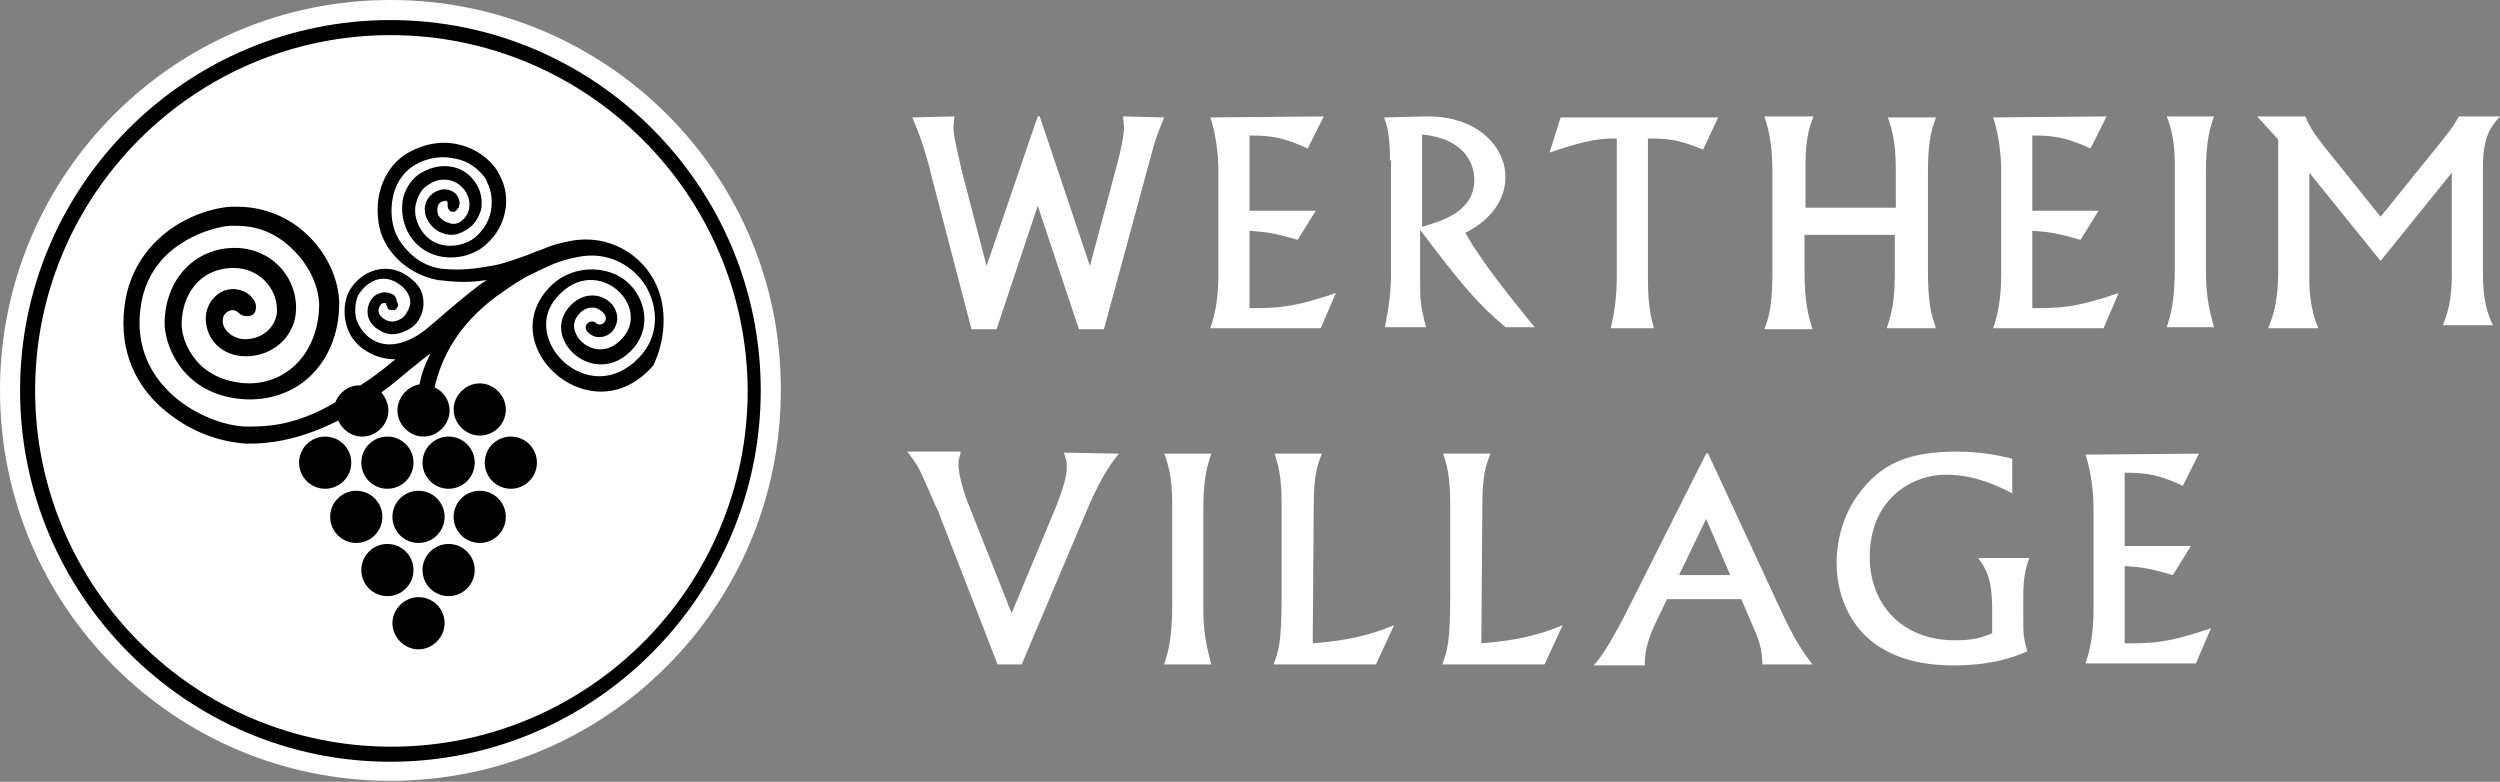 <?xml version="1.0" encoding="utf-8"?>
<!-- Generator: Adobe Illustrator 27.7.0, SVG Export Plug-In . SVG Version: 6.00 Build 0)  -->
<svg version="1.1" id="Ebene_1" xmlns="http://www.w3.org/2000/svg" xmlns:xlink="http://www.w3.org/1999/xlink" x="0px" y="0px"
	 viewBox="0 0 249.1 77.9" style="enable-background:new 0 0 249.1 77.9;" xml:space="preserve">
<rect x="0" y="0" width="249.1" height="77.9" fill="#808080" stroke="none"/>
<style type="text/css">
	.st0{fill:#FFFFFF;}
</style>
<g id="logo">
	<g>
		<path class="st0" d="M95.1,11.6c0,0.2-0.1,0.8-0.1,1.1c0,1,0.6,3.2,0.8,4.2l2.5,9.6l5.1-14.9h0.2l5,14.9l2.7-10.1
			c0.3-1.1,0.7-2.8,0.7-3.8l-0.1-1l4.1,0.1c-0.6,1.5-0.8,1.9-1.2,3.4L110,32.8h-2.5l-4.1-12.3l-4.1,12.3h-2.5l-4.1-15.7
			c-0.1-0.6-0.9-3.4-1.8-5.4L95.1,11.6L95.1,11.6z"/>
		<path class="st0" d="M131.9,11.6l-1.6,3.2c-2.4-1.1-3.6-1.3-5.8-1.3V21h6.6l-1.8,2.9c-2.4-0.7-3.2-0.8-4.8-0.9v7.7
			c2.7,0,4.2,0,8.6-1.5l-1.5,3.5h-11c0.4-1.2,0.8-2.7,0.8-5.4V17c0-1.4-0.2-3.5-0.8-5.3L131.9,11.6L131.9,11.6z"/>
		<path class="st0" d="M141.7,22.6c2-0.6,5.2-1.5,5.2-4.7c0-1.6-1-4.1-5.2-4.5V22.6L141.7,22.6z M138.5,16c0-2.5-0.3-3.6-0.6-4.3
			l4.1-0.1c5.4-0.1,8,3.2,8,6c0,3.4-3,5.1-4,5.6c1.9,3.3,4.5,6.4,6.9,9.4H150c-2.8-2.4-4.1-3.9-8.5-9.7v5.2c0,1.6,0,2.3,0.6,4.5H138
			c0.4-2.1,0.6-3.6,0.6-5.4V16H138.5z"/>
		<path class="st0" d="M171.2,11.7l-1.5,3.2c-2.3-0.9-3.1-1.1-5.5-1.1v13.9c0,1.7,0.1,3.4,0.6,5h-4.3c0.3-1.3,0.6-2.9,0.6-5.3V13.8
			c-1.4,0-2.6,0-6.7,1.4l1.1-3.5H171.2L171.2,11.7z"/>
		<path class="st0" d="M180.7,11.6c-0.4,1-0.8,2.2-0.8,4.8v4.3h9V17c0-2.9-0.4-4.2-0.8-5.3h4.8c-0.5,1.4-0.8,2.4-0.8,5.6V27
			c0,3.5,0.4,4.5,0.8,5.7H188c0.4-1.3,0.8-2.3,0.8-5.6v-3.7h-9v3.5c0,3.3,0.4,4.6,0.8,5.9h-4.8c0.4-1,0.8-2.3,0.8-5.4V17
			c0-3-0.5-4.5-0.8-5.4H180.7L180.7,11.6z"/>
		<path class="st0" d="M209.9,11.6l-1.6,3.2c-2.4-1.1-3.6-1.3-5.8-1.3V21h6.6l-1.8,2.9c-2.4-0.7-3.2-0.8-4.8-0.9v7.7
			c2.7,0,4.2,0,8.6-1.5l-1.5,3.5h-11c0.4-1.2,0.8-2.7,0.8-5.4V17c0-1.4-0.2-3.5-0.8-5.3L209.9,11.6L209.9,11.6z"/>
		<path class="st0" d="M220.6,11.6c-0.4,1.2-0.8,2.4-0.8,5.5v9.7c0,2.4,0.2,3.6,0.8,5.8h-4.7c0.4-1.3,0.8-2.5,0.8-6v-10
			c0-2.4-0.3-3.7-0.8-5L220.6,11.6L220.6,11.6z"/>
		<path class="st0" d="M229.7,11.6c0.4,0.9,0.7,1.5,1.8,2.9l5.7,7.1l6.3-7.8c0.6-0.8,0.9-1.1,1.5-2.2h4.1c-0.9,1-1.7,2-1.7,5v10.3
			c0,1.5,0,3.5,1,5.5h-5c0.7-1.6,0.9-3.2,0.9-5.2v-10l-7.1,8.8l-7.1-8.8V28c0,0.3,0,2.7,0.9,4.7h-5c0.4-1,1-2.4,1-5.6V13.9l-2.1-2.3
			L229.7,11.6L229.7,11.6z"/>
		<path class="st0" d="M95.7,45.2c-0.2,0.6-0.2,0.8-0.2,1.1c0,0.8,0.4,2.4,0.9,3.7l4.4,11.1l4.5-10.8c0.4-1.1,1-2.6,1-3.8
			c0-0.3,0-0.6-0.3-1.4l5.5,0.1c-1.2,1.4-2,3-2.8,4.7l-6.9,16.3h-2.4L93.5,51c-0.3-0.6-1-2.3-1.6-3.6S91,45.8,90.4,45h5.3
			C95.7,45,95.7,45.2,95.7,45.2z"/>
		<path class="st0" d="M120.7,45.2c-0.4,1.2-0.8,2.4-0.8,5.5v9.7c0,2.4,0.2,3.6,0.8,5.8H116c0.4-1.3,0.8-2.5,0.8-6v-10
			c0-2.4-0.3-3.7-0.8-5L120.7,45.2L120.7,45.2z"/>
		<path class="st0" d="M137.1,66.2h-10.2c0.5-1.3,0.8-2.2,0.8-6.7v-9.3c0-3-0.4-4-0.7-5h4.7c-0.4,1.1-0.8,2-0.8,5.2l-0.1,13.7
			c3.8-0.3,5.9-0.9,8.1-1.8L137.1,66.2L137.1,66.2z"/>
		<path class="st0" d="M153.9,66.2h-10.2c0.5-1.3,0.8-2.2,0.8-6.7v-9.3c0-3-0.4-4-0.7-5h4.7c-0.4,1.1-0.8,2-0.8,5.2l-0.1,13.7
			c3.8-0.3,5.9-0.9,8.1-1.8L153.9,66.2L153.9,66.2z"/>
		<path class="st0" d="M167.3,57.3h5.1l-2.4-5.6L167.3,57.3L167.3,57.3z M177.3,60.5c1.5,3.3,2.5,4.7,3.3,5.7h-5
			c0-0.9-0.1-2-0.9-3.7l-1.2-2.8h-7.4L165,62c-0.4,0.8-1.2,2.6-1.1,4.3h-5.1c0.7-0.8,1.3-1.6,3.1-5l8.1-16.1h0.2L177.3,60.5
			L177.3,60.5z"/>
		<path class="st0" d="M200.6,49.2c-1.4-0.7-3.7-1.9-6.7-1.9c-3.6,0-7.6,2.6-7.6,8.2c0,4.6,3.1,8.3,8.5,8.3c1.9,0,2.7-0.3,3.7-0.7
			v-2.3c0-3.2-0.6-4.1-1.4-5.2h5.1c-0.2,0.6-0.6,1.6-0.6,3.6v2.5c0,1.4,0,1.8,0.4,3.2c-1.4,0.6-3.5,1.4-7.4,1.4
			c-9.4,0-11.6-6.2-11.6-10.2c0-2.7,0.9-5.4,2.6-7.4c2.2-2.7,4.9-3.7,9.4-3.7c2.5,0,4.2,0.4,5.5,0.7v3.5
			C200.5,49.2,200.6,49.2,200.6,49.2z"/>
		<path class="st0" d="M219.1,45.2l-1.6,3.2c-2.4-1.1-3.6-1.3-5.8-1.3v7.3h6.6l-1.8,2.9c-2.4-0.7-3.2-0.8-4.8-0.9v7.7
			c2.7,0,4.2,0,8.6-1.5l-1.5,3.5h-11c0.4-1.2,0.8-2.7,0.8-5.4V50.6c0-1.4-0.2-3.5-0.8-5.3L219.1,45.2L219.1,45.2z"/>
	</g>
	<path class="st0" d="M38.9,0C17.4,0,0,17.4,0,38.9s17.4,38.9,38.9,38.9s38.9-17.4,38.9-38.9C77.9,17.4,60.4,0,38.9,0L38.9,0z"/>
	<path d="M38.9,3.5C19.4,3.5,3.5,19.4,3.5,38.9c0,19.6,15.9,35.5,35.5,35.5s35.5-15.9,35.5-35.5C74.4,19.4,58.5,3.5,38.9,3.5
		L38.9,3.5z M38.9,75.9C18.6,75.9,2,59.3,2,38.9S18.6,2,38.9,2c20.4,0,36.9,16.6,36.9,36.9S59.3,75.9,38.9,75.9L38.9,75.9z"/>
	<g>
		<path d="M65.4,28.4c-1.4-3.1-4.8-5.1-8.5-4.4c-1,0.2-1.6,0.3-3,0.9c-0.4,0.1-1.3,0.5-1.3,0.5c-1.2,0.4-2.4,0.9-3.7,1.1
			c-2.2,0.4-3.4,0.4-4.7,0.3c-2-0.2-3.5-1.4-4.5-3l-0.1-0.2c-0.9-1.6-1.1-5.5,1.8-7.2c1.2-0.7,2.7-0.9,3.9-0.6
			c1.9,0.3,3,1.8,3.2,2.2v0.1l0,0c0.5,0.9,0.6,2,0.4,3C48.5,23,47,23.9,47,23.9c-1.7,1-4,0.8-5.1-1.1c-0.5-0.8-0.7-1.9-0.4-2.7
			c0.2-0.7,0.6-1.4,1.2-1.7c1.1-0.8,2.8-0.7,3.7,0.7c0.6,1,0.5,2.2-0.4,2.9c-0.3,0.3-0.9,0.4-1.3,0.2c-0.4-0.1-0.7-0.3-1-0.7
			c-0.2-0.4-0.2-1.2,0.3-1.4c0.1,0,0.3-0.1,0.4-0.1c0.1,0,0.2,0.1,0.2,0.2v0.2v0.1l0,0c0,0.3,0.2,0.6,0.5,0.6h0.1
			c0.1,0,0.2,0,0.2-0.1l0,0c0.1-0.1,0.2-0.1,0.2-0.2c0,0,0-0.1,0.1-0.1c0-0.1,0.1-0.3,0.1-0.4c0-0.4-0.2-1.2-1.2-1.4
			c-0.4-0.1-0.8,0-1.2,0.2c-1.1,0.6-1.4,1.9-0.7,3c0.4,0.6,0.9,1,1.6,1.2c0.7,0.2,1.3,0.1,2-0.3c0.8-0.4,1.3-1.1,1.6-2
			c0.2-0.7,0.1-1.8-0.4-2.6c-1.1-1.9-3.4-2.4-5.5-1.2c-0.9,0.5-1.5,1.4-1.8,2.4c-0.3,1.2-0.1,2.7,0.6,3.8c1.5,2.5,4.7,2.8,6.9,1.5
			l0,0l0,0c0.2-0.1,2.1-1.3,2.6-3.7c0.3-1.3,0.1-2.7-0.6-3.9l0,0c-0.3-0.7-1.7-2.4-4-2.9c-1.6-0.4-3.4-0.1-5,0.8
			c-2.1,1.2-2.8,3.3-3,4.6c-0.2,1.6,0,3.2,0.7,4.4l0.1,0.2c0.2,0.3,1.6,2.8,5.1,3.5c1.8,0.2,3,0.3,4.9,0c-1.1,0.7-2.1,1.6-3.1,2.4
			c-1.1,0.9-1.6,1.4-2.7,2.3c0,0-2.8,2.6-5.3,1.4c-0.9-0.4-1.6-1.3-1.9-2.2c-0.2-0.8-0.1-1.8,0.2-2.4c0.8-1.3,2.3-2.2,3.9-1.2
			c0.5,0.3,1,0.8,1.2,1.4s0,1.1-0.3,1.6c-0.2,0.4-0.7,0.7-1.1,0.8c-0.4,0.1-0.8,0-1.1-0.2c-0.5-0.3-0.8-0.8-0.4-1.4
			c0.1-0.1,0.2-0.2,0.3-0.2s0.2,0,0.2,0c0.1,0,0.1,0.1,0.1,0.2c0.1,0.2,0.1,0.3,0.2,0.4c0.1,0.1,0.3,0.1,0.5,0.1s0.3-0.1,0.4-0.3
			c0.1-0.2,0.1-0.3,0-0.4c0-0.1-0.1-0.2-0.1-0.4c-0.1-0.3-0.3-0.5-0.7-0.6l0,0l0,0l0,0c-0.3-0.1-0.6-0.1-0.9,0
			c-0.4,0.1-0.8,0.4-1,0.8c-0.6,1.1-0.2,2.3,0.9,2.9c0.6,0.4,1.3,0.5,2,0.3s1.5-0.6,1.9-1.3c0.5-0.8,0.6-1.6,0.4-2.5
			c-0.2-0.9-1-1.6-1.8-2.1c-1.9-1.1-4.3-0.4-5.5,1.7c-0.5,0.9-0.6,2.2-0.3,3.3c0.3,1.3,1.2,2.3,2.4,2.9c0.9,0.5,1.9,0.6,2.5,0.6
			c-1.7,1.4-2.4,1.9-3.5,2.6h-0.1c-1.1,0-2,0.7-2.4,1.7c-4.1,2.4-7,2.4-8.7,2.4h-0.2c-3.7-0.1-10.5-3.4-10.6-10.2
			c0-2.9,0.9-5.2,2.8-7c2.5-2.3,5.8-2.9,6.7-2.8c0.1,0,0.1,0,0.2,0c2,0,3.8,0.7,5.3,2.1c2.9,2.6,2.9,5.6,2.9,5.7
			c0,4.2-2.6,7.8-6.9,7.9c-1.8,0-3.7-0.6-5-1.9c-1.1-1.1-1.8-2.7-1.8-4c0-2.8,1.7-5.6,5.2-5.6c2.4,0,4.3,1.9,4.3,4.2
			c0,1.5-1.3,2.9-3.2,2.9c-1.1,0-2.3-0.9-2.2-1.9c0-0.3,0.1-0.5,0.3-0.7c0.2-0.2,0.7-0.5,1.2-0.1l0.1,0.1c0.2,0.2,0.5,0.3,0.8,0.3
			c0.6,0,0.9-0.3,0.9-0.9c0-0.1,0-0.1,0-0.2l0,0l0,0c-0.1-0.6-0.8-1.5-2.2-1.6c-0.8,0-1.5,0.3-2,0.9c-0.5,0.5-0.8,1.3-0.8,2
			c0,2.2,1.7,3.8,4,3.8c2.7,0,5-2,5-4.8c0-3.4-2.7-6-6.1-6c-3.9,0-6.9,3-7,7.4c0,1.8,0.9,3.9,2.3,5.3c1.7,1.7,4,2.4,6.3,2.4
			c5.4-0.1,8.8-4.3,8.8-9.6c0-0.3,0-4-3.5-7.1c-1.8-1.6-4.2-2.5-6.6-2.5h-0.1c-1.4-0.1-5.1,0.6-7.9,3.3c-2.2,2.1-3.4,4.9-3.4,8.3
			c0,4.5,2.4,7.4,4.5,9c2.3,1.8,4.9,2.8,7.7,3H25c1.4,0,4.6-0.2,8.7-2.3c0.4,0.9,1.3,1.6,2.4,1.6c1.4,0,2.6-1.2,2.6-2.6
			c0-0.7-0.3-1.3-0.7-1.8c1-0.7,1.9-1.5,3-2.4s1.9-1.5,1.9-1.5c-0.5,1-0.9,2-1.1,3.1c-1.2,0.2-2.2,1.3-2.2,2.6
			c0,1.4,1.2,2.6,2.6,2.6s2.6-1.2,2.6-2.6c0-1-0.6-1.9-1.5-2.3l0,0c0.7-3,2.3-6.2,6.2-9.1c1.7-1.2,2.8-1.9,3.5-2.2
			c1.7-0.8,2.5-1.3,4.6-1.7c2.9-0.6,5.5,0.8,6.8,3c1.2,2.1,1.3,4.9-0.7,7c-5,5.3-12-1.8-8.2-6c2-2.3,4.5-2,6-0.7
			c1.4,1.2,1.9,3.2,0.6,4.7c-2.5,3-6.1-0.3-4.5-2.2c0.7-0.9,1.7-0.9,2.2-0.5c1.2,0.8,0.2,1.8-0.4,1.3c-0.5-0.5-1.4,0.2-0.9,0.8
			c0.7,0.9,2,0.7,2.6-0.1c0.8-1.1,0.3-2.4-0.6-3c-1-0.7-2.6-0.7-3.8,0.7c-2.9,3.3,2.8,8.4,6.5,4c1.7-2.1,1.1-4.9-0.7-6.5
			c-1.9-1.7-5.7-1.9-8,0.8c-5.1,5.9,4.6,14.5,10.6,7.5C66.3,33.9,66.5,30.8,65.4,28.4z"/>
		<path d="M50.4,40.8c0-1.4-1.2-2.6-2.6-2.6s-2.6,1.2-2.6,2.6c0,1.4,1.2,2.6,2.6,2.6S50.4,42.3,50.4,40.8z"/>
		<circle cx="32.4" cy="46.1" r="2.6"/>
		<circle cx="38.6" cy="46.1" r="2.6"/>
		<circle cx="44.7" cy="46.1" r="2.6"/>
		<circle cx="50.9" cy="46.1" r="2.6"/>
		<circle cx="35.5" cy="51.5" r="2.6"/>
		<circle cx="41.7" cy="51.5" r="2.6"/>
		<circle cx="47.8" cy="51.5" r="2.6"/>
		<circle cx="38.6" cy="56.8" r="2.6"/>
		<circle cx="44.7" cy="56.8" r="2.6"/>
		<path d="M41.7,59.5c-1.4,0-2.6,1.2-2.6,2.6c0,1.4,1.2,2.6,2.6,2.6s2.6-1.2,2.6-2.6C44.3,60.6,43.1,59.5,41.7,59.5z"/>
	</g>
</g>
<g id="guides">
</g>
</svg>
